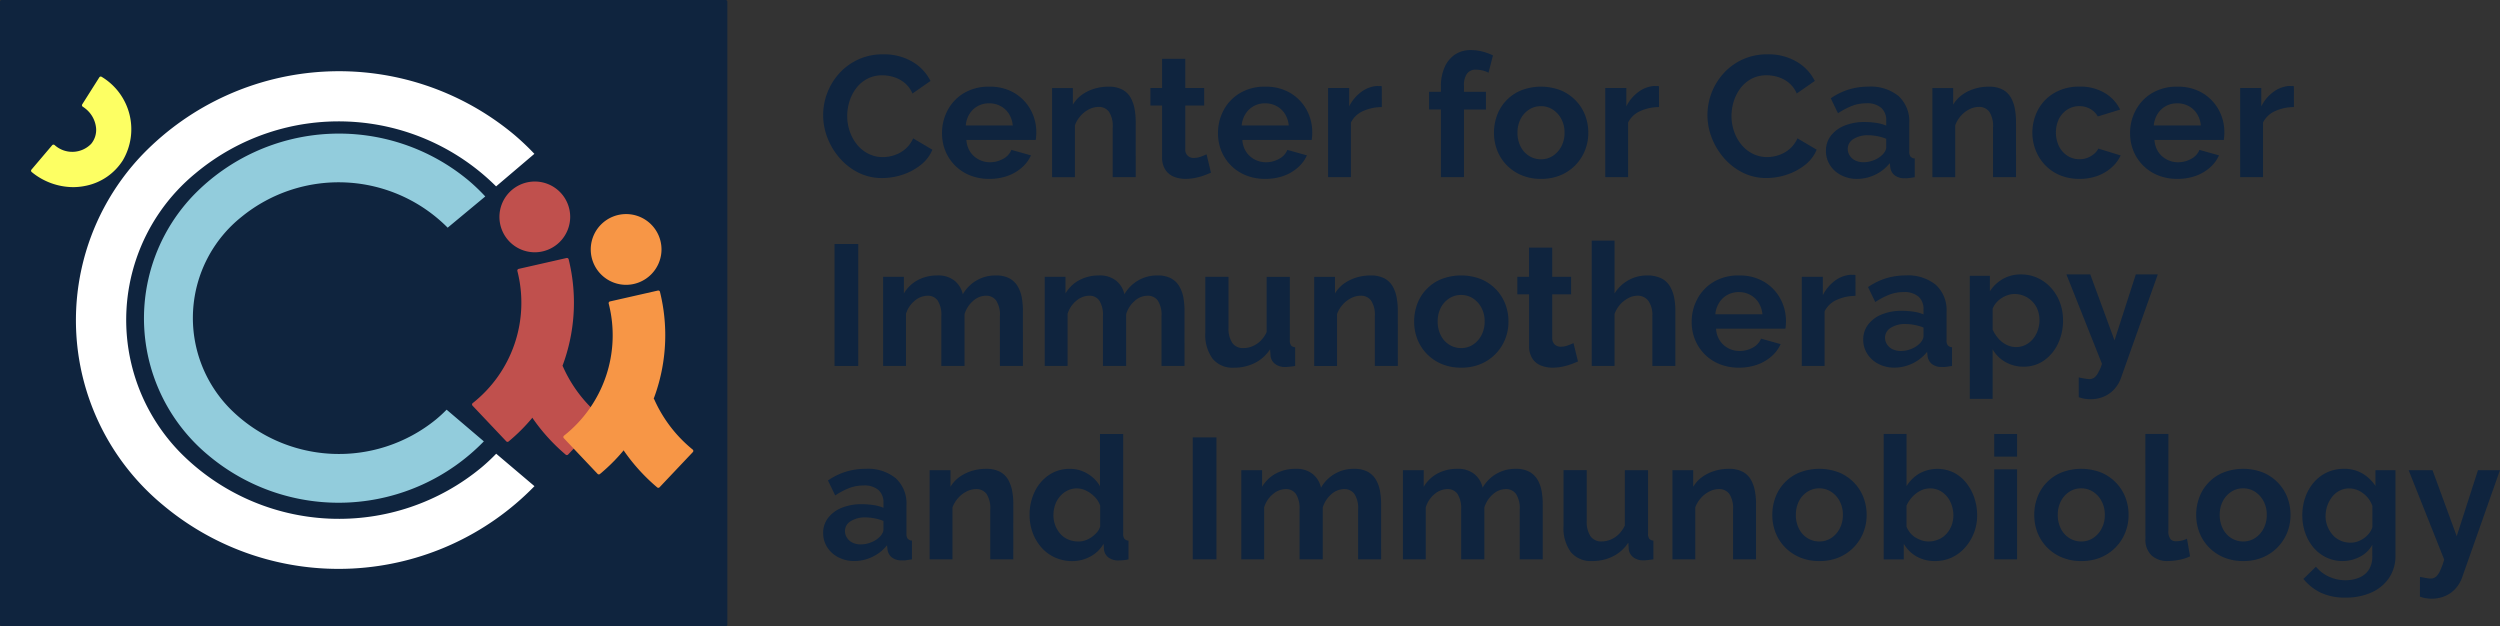 <svg xmlns="http://www.w3.org/2000/svg" width="237.028" height="59.384"><rect width="100%" height="100%" fill="#333333" stroke="none"/><g data-name="Center for Cancer" style="isolation:isolate"><g fill="#0f243e" data-name="グループ 2891" style="isolation:isolate"><path d="M78.045 10.918a5.9 5.9 0 0 1 .383-2.092 5.842 5.842 0 0 1 1.124-1.849 5.471 5.471 0 0 1 4.193-1.824 5.259 5.259 0 0 1 2.759.7 4.358 4.358 0 0 1 1.717 1.824l-1.709 1.189a2.687 2.687 0 0 0-.766-1.026 3.013 3.013 0 0 0-1.017-.537 3.678 3.678 0 0 0-1.05-.163 3.031 3.031 0 0 0-1.474.342 3.206 3.206 0 0 0-1.042.9 4.053 4.053 0 0 0-.627 1.237 4.667 4.667 0 0 0-.211 1.384 4.441 4.441 0 0 0 .244 1.458 4.014 4.014 0 0 0 .692 1.253 3.318 3.318 0 0 0 1.075.864 3.011 3.011 0 0 0 1.375.317 3.471 3.471 0 0 0 1.075-.179 3.1 3.1 0 0 0 1.027-.57 2.879 2.879 0 0 0 .765-1.026l1.823 1.075a3.569 3.569 0 0 1-1.131 1.465 5.576 5.576 0 0 1-1.726.912 6.091 6.091 0 0 1-1.9.309 4.95 4.95 0 0 1-2.256-.512A5.811 5.811 0 0 1 79.621 15a6.432 6.432 0 0 1-1.164-1.921 5.9 5.9 0 0 1-.412-2.161Z" data-name="パス 5363"/><path d="M93.791 16.959a4.781 4.781 0 0 1-1.856-.346 4.18 4.18 0 0 1-2.312-2.327 4.427 4.427 0 0 1-.308-1.659 4.535 4.535 0 0 1 .545-2.2 4.167 4.167 0 0 1 1.547-1.61 4.557 4.557 0 0 1 2.4-.6 4.484 4.484 0 0 1 2.377.605 4.188 4.188 0 0 1 1.531 1.588 4.392 4.392 0 0 1 .538 2.145c0 .14-.006.272-.017.395s-.022.23-.033.315h-6.577a2.28 2.28 0 0 0 .366 1.138 2.153 2.153 0 0 0 .814.724 2.26 2.26 0 0 0 1.05.256 2.548 2.548 0 0 0 1.246-.319 1.664 1.664 0 0 0 .789-.854l1.856.521a3.383 3.383 0 0 1-.863 1.156 4.151 4.151 0 0 1-1.351.789 5.063 5.063 0 0 1-1.742.283Zm-2.231-5.064h4.461a2.467 2.467 0 0 0-.366-1.105 2.111 2.111 0 0 0-.79-.733 2.26 2.26 0 0 0-1.091-.262 2.184 2.184 0 0 0-1.066.262 2.123 2.123 0 0 0-.782.733 2.48 2.48 0 0 0-.361 1.105Z" data-name="パス 5364"/><path d="M107.68 16.796h-2.182v-4.718a2.477 2.477 0 0 0-.35-1.476 1.18 1.18 0 0 0-1-.465 1.991 1.991 0 0 0-.887.222 2.653 2.653 0 0 0-.8.613 2.85 2.85 0 0 0-.546.9v4.927h-2.166V8.348h1.971v1.577a3.074 3.074 0 0 1 .829-.919 4.013 4.013 0 0 1 1.156-.579 4.543 4.543 0 0 1 1.4-.21 2.72 2.72 0 0 1 1.311.282 1.941 1.941 0 0 1 .782.765 3.448 3.448 0 0 1 .374 1.071 6.613 6.613 0 0 1 .105 1.182Z" data-name="パス 5365"/><path d="M114.812 16.372q-.293.129-.675.269a5.821 5.821 0 0 1-.83.227 4.56 4.56 0 0 1-.9.09 2.9 2.9 0 0 1-1.124-.21 1.741 1.741 0 0 1-.805-.67 2.154 2.154 0 0 1-.3-1.2v-4.871h-1.107V8.346h1.107V5.578h2.2v2.768h1.791v1.661h-1.791v4.131a.767.767 0 0 0 .83.835 1.843 1.843 0 0 0 .651-.122q.326-.122.538-.22Z" data-name="パス 5366"/><path d="M119.957 16.959a4.776 4.776 0 0 1-1.855-.346 4.222 4.222 0 0 1-1.418-.95 4.174 4.174 0 0 1-.895-1.376 4.41 4.41 0 0 1-.31-1.659 4.536 4.536 0 0 1 .546-2.2 4.174 4.174 0 0 1 1.547-1.61 4.558 4.558 0 0 1 2.4-.6 4.481 4.481 0 0 1 2.376.605 4.19 4.19 0 0 1 1.532 1.588 4.4 4.4 0 0 1 .536 2.145c0 .14 0 .272-.015.395s-.023.23-.033.315h-6.579a2.3 2.3 0 0 0 .367 1.138 2.152 2.152 0 0 0 .814.724 2.263 2.263 0 0 0 1.051.256 2.547 2.547 0 0 0 1.245-.319 1.67 1.67 0 0 0 .79-.854l1.855.521a3.393 3.393 0 0 1-.862 1.156 4.17 4.17 0 0 1-1.351.789 5.068 5.068 0 0 1-1.741.282Zm-2.231-5.064h4.461a2.468 2.468 0 0 0-.367-1.105 2.1 2.1 0 0 0-.789-.733 2.261 2.261 0 0 0-1.09-.262 2.182 2.182 0 0 0-1.067.262 2.123 2.123 0 0 0-.782.733 2.48 2.48 0 0 0-.366 1.105Z" data-name="パス 5367"/><path d="M131.013 10.153a4.343 4.343 0 0 0-1.791.383 2.331 2.331 0 0 0-1.139 1.082v5.178h-2.166V8.345h2v1.742a3.816 3.816 0 0 1 1.163-1.384 2.851 2.851 0 0 1 1.49-.554 1.5 1.5 0 0 0 .261.008.391.391 0 0 1 .178.025Z" data-name="パス 5368"/><path d="M136.615 16.796v-6.415h-1.124V8.704h1.124v-.5a4.411 4.411 0 0 1 .35-1.832 2.771 2.771 0 0 1 .985-1.2 2.637 2.637 0 0 1 1.5-.423 4.472 4.472 0 0 1 1.066.13 5.264 5.264 0 0 1 1.033.374l-.422 1.645a1.894 1.894 0 0 0-.578-.219 2.867 2.867 0 0 0-.61-.074 1 1 0 0 0-.855.383 1.879 1.879 0 0 0-.285 1.131v.586h2.085v1.677h-2.085v6.415Z" data-name="パス 5369"/><path d="M146.107 16.959a4.661 4.661 0 0 1-1.864-.354 4.231 4.231 0 0 1-1.409-.966 4.159 4.159 0 0 1-.887-1.393 4.537 4.537 0 0 1-.3-1.65 4.689 4.689 0 0 1 .3-1.69 4.075 4.075 0 0 1 2.287-2.344 5.222 5.222 0 0 1 3.737 0 4.24 4.24 0 0 1 1.408.951 4.143 4.143 0 0 1 .9 1.393 4.594 4.594 0 0 1 .31 1.69 4.446 4.446 0 0 1-.31 1.65 4.256 4.256 0 0 1-2.3 2.359 4.665 4.665 0 0 1-1.872.354Zm-2.231-4.365a2.813 2.813 0 0 0 .293 1.295 2.207 2.207 0 0 0 .806.894 2.091 2.091 0 0 0 1.131.32 2.031 2.031 0 0 0 1.124-.327 2.378 2.378 0 0 0 .806-.9 2.726 2.726 0 0 0 .3-1.3 2.693 2.693 0 0 0-.3-1.286 2.375 2.375 0 0 0-.806-.895 2.05 2.05 0 0 0-1.141-.328 2.021 2.021 0 0 0-1.124.328 2.311 2.311 0 0 0-.8.895 2.792 2.792 0 0 0-.289 1.304Z" data-name="パス 5370"/><path d="M157.294 10.153a4.337 4.337 0 0 0-1.792.383 2.342 2.342 0 0 0-1.14 1.082v5.178h-2.168V8.345h2v1.742a3.821 3.821 0 0 1 1.165-1.384 2.847 2.847 0 0 1 1.49-.554 1.481 1.481 0 0 0 .26.008.4.4 0 0 1 .18.025Z" data-name="パス 5371"/><path d="M161.886 10.918a5.9 5.9 0 0 1 1.506-3.94 5.511 5.511 0 0 1 1.8-1.328 5.574 5.574 0 0 1 2.394-.5 5.259 5.259 0 0 1 2.759.7 4.367 4.367 0 0 1 1.718 1.824l-1.711 1.189a2.693 2.693 0 0 0-.764-1.026 3.035 3.035 0 0 0-1.018-.537 3.679 3.679 0 0 0-1.051-.163 3.03 3.03 0 0 0-1.473.342 3.206 3.206 0 0 0-1.042.9 4.053 4.053 0 0 0-.627 1.237 4.667 4.667 0 0 0-.212 1.384 4.439 4.439 0 0 0 .244 1.458 4.016 4.016 0 0 0 .693 1.253 3.318 3.318 0 0 0 1.075.864 3.015 3.015 0 0 0 1.376.317 3.48 3.48 0 0 0 1.075-.179 3.115 3.115 0 0 0 1.026-.57 2.869 2.869 0 0 0 .765-1.026l1.823 1.075a3.561 3.561 0 0 1-1.131 1.465 5.586 5.586 0 0 1-1.726.912 6.1 6.1 0 0 1-1.9.309 4.949 4.949 0 0 1-2.255-.512 5.8 5.8 0 0 1-1.767-1.369 6.432 6.432 0 0 1-1.164-1.921 5.9 5.9 0 0 1-.413-2.158Z" data-name="パス 5372"/><path d="M173.12 14.304a2.3 2.3 0 0 1 .464-1.432 3.074 3.074 0 0 1 1.286-.957 4.917 4.917 0 0 1 1.914-.346 7.453 7.453 0 0 1 1.091.081 3.738 3.738 0 0 1 .961.26v-.47a1.561 1.561 0 0 0-.472-1.215 2.04 2.04 0 0 0-1.417-.432 3.731 3.731 0 0 0-1.351.244 7.182 7.182 0 0 0-1.335.7l-.684-1.417a6.244 6.244 0 0 1 1.718-.839 6.424 6.424 0 0 1 1.864-.268 4.176 4.176 0 0 1 2.842.892 3.238 3.238 0 0 1 1.017 2.576v2.686a.751.751 0 0 0 .122.482.591.591 0 0 0 .4.176V16.8c-.2.033-.373.06-.53.081a1.779 1.779 0 0 1-.4.016 1.483 1.483 0 0 1-.986-.284 1.136 1.136 0 0 1-.4-.709l-.049-.44a3.873 3.873 0 0 1-1.4 1.107 3.941 3.941 0 0 1-1.693.391 3.233 3.233 0 0 1-1.522-.353 2.717 2.717 0 0 1-1.059-.958 2.458 2.458 0 0 1-.381-1.347Zm5.308.409a1.363 1.363 0 0 0 .293-.366.757.757 0 0 0 .114-.349v-.842a4.549 4.549 0 0 0-.847-.246 4.657 4.657 0 0 0-.863-.087 2.5 2.5 0 0 0-1.392.357 1.086 1.086 0 0 0-.546.945 1.153 1.153 0 0 0 .179.611 1.276 1.276 0 0 0 .513.468 1.758 1.758 0 0 0 .822.175 2.542 2.542 0 0 0 .961-.192 2.357 2.357 0 0 0 .766-.474Z" data-name="パス 5373"/><path d="M191.144 16.796h-2.181v-4.718a2.47 2.47 0 0 0-.351-1.476 1.177 1.177 0 0 0-1-.465 1.992 1.992 0 0 0-.888.222 2.665 2.665 0 0 0-.8.613 2.847 2.847 0 0 0-.545.9v4.927h-2.166V8.348h1.97v1.577a3.065 3.065 0 0 1 .83-.919 4 4 0 0 1 1.156-.579 4.538 4.538 0 0 1 1.4-.21 2.713 2.713 0 0 1 1.31.282 1.94 1.94 0 0 1 .782.765 3.423 3.423 0 0 1 .374 1.071 6.613 6.613 0 0 1 .105 1.182Z" data-name="パス 5374"/><path d="M197.186 16.959a4.81 4.81 0 0 1-1.881-.346 4.14 4.14 0 0 1-1.409-.966 4.337 4.337 0 0 1-.895-1.409 4.64 4.64 0 0 1 .228-3.833 4.07 4.07 0 0 1 1.546-1.594 4.628 4.628 0 0 1 2.394-.6 4.5 4.5 0 0 1 2.378.6 3.732 3.732 0 0 1 1.465 1.579l-2.117.651a1.929 1.929 0 0 0-.733-.725 2.09 2.09 0 0 0-1.027-.252 2.063 2.063 0 0 0-1.106.311 2.256 2.256 0 0 0-.806.871 3.038 3.038 0 0 0 0 2.636 2.277 2.277 0 0 0 .806.894 2.051 2.051 0 0 0 1.124.32 2.082 2.082 0 0 0 .749-.13 2.206 2.206 0 0 0 .626-.366 1.5 1.5 0 0 0 .416-.513l2.117.651a3.5 3.5 0 0 1-.855 1.14 4.105 4.105 0 0 1-1.319.789 4.807 4.807 0 0 1-1.701.292Z" data-name="パス 5375"/><path d="M206.434 16.959a4.776 4.776 0 0 1-1.855-.346 4.232 4.232 0 0 1-1.418-.95 4.188 4.188 0 0 1-.895-1.376 4.409 4.409 0 0 1-.31-1.659 4.536 4.536 0 0 1 .546-2.2 4.174 4.174 0 0 1 1.547-1.61 4.558 4.558 0 0 1 2.4-.6 4.481 4.481 0 0 1 2.376.605 4.191 4.191 0 0 1 1.532 1.588 4.4 4.4 0 0 1 .537 2.145c0 .14-.006.272-.016.395s-.023.23-.033.315h-6.578a2.289 2.289 0 0 0 .366 1.138 2.153 2.153 0 0 0 .814.724 2.264 2.264 0 0 0 1.051.256 2.544 2.544 0 0 0 1.245-.319 1.669 1.669 0 0 0 .79-.854l1.855.521a3.393 3.393 0 0 1-.862 1.156 4.161 4.161 0 0 1-1.351.789 5.068 5.068 0 0 1-1.741.282Zm-2.231-5.064h4.461a2.466 2.466 0 0 0-.366-1.105 2.1 2.1 0 0 0-.79-.733 2.259 2.259 0 0 0-1.09-.262 2.182 2.182 0 0 0-1.067.262 2.122 2.122 0 0 0-.782.733 2.479 2.479 0 0 0-.366 1.105Z" data-name="パス 5376"/><path d="M217.49 10.153a4.343 4.343 0 0 0-1.791.383 2.331 2.331 0 0 0-1.139 1.082v5.178h-2.166V8.345h2v1.742a3.809 3.809 0 0 1 1.164-1.384 2.844 2.844 0 0 1 1.489-.554 1.5 1.5 0 0 0 .261.008.39.39 0 0 1 .178.025Z" data-name="パス 5377"/></g></g><g fill="#0f243e" data-name="グループ 2892" style="isolation:isolate"><path d="M79.123 34.696V23.135h2.247v11.561Z" data-name="パス 5378"/><path d="M96.985 34.695h-2.182v-4.717a2.47 2.47 0 0 0-.351-1.476 1.144 1.144 0 0 0-.968-.465 1.848 1.848 0 0 0-1.221.489 2.688 2.688 0 0 0-.814 1.259v4.911h-2.2v-4.718a2.518 2.518 0 0 0-.342-1.476 1.122 1.122 0 0 0-.961-.465 1.914 1.914 0 0 0-1.221.477 2.564 2.564 0 0 0-.83 1.256v4.927h-2.166v-8.451h1.97v1.577a3.34 3.34 0 0 1 1.31-1.263 3.866 3.866 0 0 1 1.865-.443 2.442 2.442 0 0 1 1.652.515 2.272 2.272 0 0 1 .758 1.272 3.528 3.528 0 0 1 3.159-1.787 2.587 2.587 0 0 1 1.279.282 2.051 2.051 0 0 1 .773.757 3.253 3.253 0 0 1 .383 1.071 6.85 6.85 0 0 1 .105 1.191Z" data-name="パス 5379"/><path d="M112.307 34.695h-2.182v-4.717a2.477 2.477 0 0 0-.35-1.476 1.147 1.147 0 0 0-.969-.465 1.848 1.848 0 0 0-1.221.489 2.687 2.687 0 0 0-.814 1.259v4.911h-2.2v-4.718a2.518 2.518 0 0 0-.342-1.476 1.123 1.123 0 0 0-.961-.465 1.914 1.914 0 0 0-1.221.477 2.564 2.564 0 0 0-.83 1.256v4.927h-2.166v-8.451h1.97v1.577a3.34 3.34 0 0 1 1.31-1.263 3.865 3.865 0 0 1 1.865-.443 2.442 2.442 0 0 1 1.652.515 2.273 2.273 0 0 1 .758 1.272 3.528 3.528 0 0 1 3.159-1.787 2.587 2.587 0 0 1 1.279.282 2.051 2.051 0 0 1 .773.757 3.253 3.253 0 0 1 .383 1.071 6.85 6.85 0 0 1 .105 1.191Z" data-name="パス 5380"/><path d="M114.277 31.535v-5.29h2.2v4.81a2.457 2.457 0 0 0 .358 1.457 1.226 1.226 0 0 0 1.057.49 2.236 2.236 0 0 0 .839-.167 2.436 2.436 0 0 0 .765-.5 2.868 2.868 0 0 0 .594-.846v-5.242h2.2v6.017a.793.793 0 0 0 .114.482.555.555 0 0 0 .391.177v1.775q-.325.049-.545.073a3.414 3.414 0 0 1-.4.024 1.516 1.516 0 0 1-.937-.274 1.122 1.122 0 0 1-.446-.725l-.049-.677a3.747 3.747 0 0 1-1.459 1.3 4.354 4.354 0 0 1-1.978.443 2.447 2.447 0 0 1-2.01-.847 3.834 3.834 0 0 1-.694-2.48Z" data-name="パス 5381"/><path d="M132.531 34.695h-2.182v-4.717a2.477 2.477 0 0 0-.35-1.476 1.18 1.18 0 0 0-1-.465 1.991 1.991 0 0 0-.887.222 2.636 2.636 0 0 0-.8.613 2.849 2.849 0 0 0-.546.9v4.927H124.6v-8.451h1.971v1.577a3.061 3.061 0 0 1 .829-.919 4.013 4.013 0 0 1 1.156-.579 4.539 4.539 0 0 1 1.4-.21 2.719 2.719 0 0 1 1.311.282 1.938 1.938 0 0 1 .781.765 3.424 3.424 0 0 1 .375 1.071 6.7 6.7 0 0 1 .105 1.182Z" data-name="パス 5382"/><path d="M138.538 34.858a4.668 4.668 0 0 1-1.865-.354 4.236 4.236 0 0 1-1.408-.966 4.159 4.159 0 0 1-.887-1.393 4.537 4.537 0 0 1-.3-1.65 4.69 4.69 0 0 1 .3-1.691 4.068 4.068 0 0 1 2.287-2.344 5.222 5.222 0 0 1 3.737 0 4.239 4.239 0 0 1 1.408.95 4.157 4.157 0 0 1 .9 1.394 4.594 4.594 0 0 1 .31 1.691 4.446 4.446 0 0 1-.31 1.65 4.256 4.256 0 0 1-2.3 2.359 4.669 4.669 0 0 1-1.872.354Zm-2.231-4.365a2.813 2.813 0 0 0 .293 1.295 2.2 2.2 0 0 0 .807.894 2.091 2.091 0 0 0 1.131.32 2.033 2.033 0 0 0 1.124-.327 2.383 2.383 0 0 0 .8-.9 2.729 2.729 0 0 0 .3-1.3 2.693 2.693 0 0 0-.3-1.286 2.373 2.373 0 0 0-.8-.895 2.051 2.051 0 0 0-1.141-.328 2.022 2.022 0 0 0-1.124.328 2.3 2.3 0 0 0-.8.895 2.79 2.79 0 0 0-.289 1.304Z" data-name="パス 5383"/><path d="M149.611 34.272q-.293.129-.676.269a5.822 5.822 0 0 1-.829.227 4.555 4.555 0 0 1-.9.09 2.9 2.9 0 0 1-1.124-.21 1.736 1.736 0 0 1-.806-.669 2.154 2.154 0 0 1-.3-1.2v-4.871h-1.115v-1.663h1.107v-2.768h2.2v2.768h1.79v1.661h-1.79v4.131a.846.846 0 0 0 .243.635.858.858 0 0 0 .586.2 1.848 1.848 0 0 0 .651-.122c.217-.081.4-.155.537-.22Z" data-name="パス 5384"/><path d="M158.843 34.695h-2.182v-4.718a2.316 2.316 0 0 0-.383-1.46 1.268 1.268 0 0 0-1.05-.482 1.862 1.862 0 0 0-.831.222 2.7 2.7 0 0 0-.789.613 2.629 2.629 0 0 0-.53.9v4.927h-2.165V22.809h2.165v5.015a3.605 3.605 0 0 1 1.312-1.256 3.551 3.551 0 0 1 1.766-.451 2.959 2.959 0 0 1 1.359.274 1.97 1.97 0 0 1 .814.757 3.335 3.335 0 0 1 .4 1.07 6.31 6.31 0 0 1 .114 1.2Z" data-name="パス 5385"/><path d="M164.868 34.858a4.78 4.78 0 0 1-1.856-.346 4.18 4.18 0 0 1-2.312-2.327 4.428 4.428 0 0 1-.309-1.659 4.542 4.542 0 0 1 .546-2.2 4.165 4.165 0 0 1 1.547-1.609 4.555 4.555 0 0 1 2.4-.6 4.484 4.484 0 0 1 2.377.605 4.188 4.188 0 0 1 1.531 1.588 4.4 4.4 0 0 1 .537 2.145 4.894 4.894 0 0 1-.05.709h-6.577a2.29 2.29 0 0 0 .366 1.139 2.155 2.155 0 0 0 .815.724 2.255 2.255 0 0 0 1.05.251 2.547 2.547 0 0 0 1.246-.318 1.66 1.66 0 0 0 .789-.854l1.857.521a3.409 3.409 0 0 1-.863 1.156 4.156 4.156 0 0 1-1.352.789 5.061 5.061 0 0 1-1.742.286Zm-2.231-5.064h4.461a2.488 2.488 0 0 0-.367-1.106 2.105 2.105 0 0 0-.789-.732 2.266 2.266 0 0 0-1.092-.262 2.184 2.184 0 0 0-1.066.262 2.117 2.117 0 0 0-.781.732 2.476 2.476 0 0 0-.37 1.106Z" data-name="パス 5386"/><path d="M175.923 28.052a4.343 4.343 0 0 0-1.791.383 2.334 2.334 0 0 0-1.14 1.082v5.178h-2.165v-8.451h2v1.742a3.816 3.816 0 0 1 1.163-1.384 2.851 2.851 0 0 1 1.49-.554 1.492 1.492 0 0 0 .261.008.393.393 0 0 1 .178.025Z" data-name="パス 5387"/><path d="M176.656 32.203a2.3 2.3 0 0 1 .464-1.432 3.052 3.052 0 0 1 1.286-.957 4.917 4.917 0 0 1 1.914-.346 7.449 7.449 0 0 1 1.091.081 3.7 3.7 0 0 1 .96.26v-.47a1.56 1.56 0 0 0-.472-1.214 2.037 2.037 0 0 0-1.416-.432 3.731 3.731 0 0 0-1.351.244 7.12 7.12 0 0 0-1.335.7l-.685-1.417a6.258 6.258 0 0 1 1.718-.839 6.43 6.43 0 0 1 1.864-.268 4.17 4.17 0 0 1 2.842.892 3.239 3.239 0 0 1 1.018 2.576v2.681a.751.751 0 0 0 .122.482.589.589 0 0 0 .4.176v1.775c-.2.033-.373.059-.53.081a1.719 1.719 0 0 1-.4.015 1.483 1.483 0 0 1-.986-.284 1.131 1.131 0 0 1-.4-.709l-.049-.44a3.891 3.891 0 0 1-1.4 1.107 3.942 3.942 0 0 1-1.694.391 3.229 3.229 0 0 1-1.521-.353 2.717 2.717 0 0 1-1.059-.958 2.45 2.45 0 0 1-.381-1.342Zm5.308.409a1.359 1.359 0 0 0 .292-.366.758.758 0 0 0 .114-.349v-.842a4.515 4.515 0 0 0-.846-.246 4.672 4.672 0 0 0-.864-.088 2.492 2.492 0 0 0-1.392.358 1.085 1.085 0 0 0-.545.945 1.155 1.155 0 0 0 .178.611 1.283 1.283 0 0 0 .513.468 1.766 1.766 0 0 0 .823.174 2.542 2.542 0 0 0 .961-.191 2.357 2.357 0 0 0 .766-.474Z" data-name="パス 5388"/><path d="M191.872 34.763a3.408 3.408 0 0 1-1.759-.451 3.231 3.231 0 0 1-1.189-1.191v4.694h-2.166V26.148h1.905v1.465a3.6 3.6 0 0 1 1.237-1.168 3.39 3.39 0 0 1 1.71-.426 3.718 3.718 0 0 1 1.588.337 3.952 3.952 0 0 1 1.269.943 4.263 4.263 0 0 1 .839 1.393 4.769 4.769 0 0 1 .293 1.674 5.063 5.063 0 0 1-.48 2.222 4.03 4.03 0 0 1-1.319 1.586 3.275 3.275 0 0 1-1.928.589Zm-.733-1.856a1.988 1.988 0 0 0 .9-.208 2.182 2.182 0 0 0 .708-.559 2.581 2.581 0 0 0 .456-.823 2.942 2.942 0 0 0 .163-.966 2.754 2.754 0 0 0-.17-.966 2.27 2.27 0 0 0-.5-.79 2.417 2.417 0 0 0-.758-.527 2.323 2.323 0 0 0-.952-.193 1.935 1.935 0 0 0-.61.1 2.538 2.538 0 0 0-.611.293 2.356 2.356 0 0 0-.5.436 2.065 2.065 0 0 0-.342.564v1.981a3.484 3.484 0 0 0 .545.842 2.463 2.463 0 0 0 .774.6 2.024 2.024 0 0 0 .895.216Z" data-name="パス 5389"/><path d="M197.086 35.783c.2.042.377.079.546.105s.311.046.431.056a.819.819 0 0 0 .512-.154 1.528 1.528 0 0 0 .4-.546 3.116 3.116 0 0 0 .314-.754l-3.371-8.476h2.262l2.3 6.259 2.019-6.259h2.084l-3.489 9.812a3.128 3.128 0 0 1-.594 1.028 2.856 2.856 0 0 1-.986.728 3.183 3.183 0 0 1-1.335.267 3.4 3.4 0 0 1-.521-.04 3.078 3.078 0 0 1-.57-.154Z" data-name="パス 5390"/></g><g data-name="and Immunobiology" style="isolation:isolate"><g fill="#0f243e" data-name="グループ 2893" style="isolation:isolate"><path d="M78.045 50.539a2.3 2.3 0 0 1 .465-1.433 3.068 3.068 0 0 1 1.286-.957 4.917 4.917 0 0 1 1.914-.346 7.458 7.458 0 0 1 1.091.081 3.76 3.76 0 0 1 .961.261v-.47a1.563 1.563 0 0 0-.473-1.215 2.038 2.038 0 0 0-1.417-.431 3.738 3.738 0 0 0-1.352.243 7.175 7.175 0 0 0-1.334.7l-.685-1.417a6.271 6.271 0 0 1 1.718-.839 6.432 6.432 0 0 1 1.865-.268 4.173 4.173 0 0 1 2.841.892 3.238 3.238 0 0 1 1.017 2.576v2.681a.75.75 0 0 0 .123.482.591.591 0 0 0 .4.177v1.774c-.2.033-.372.06-.529.081a1.726 1.726 0 0 1-.4.016 1.483 1.483 0 0 1-.986-.284 1.134 1.134 0 0 1-.4-.708l-.048-.44a3.88 3.88 0 0 1-1.4 1.106 3.94 3.94 0 0 1-1.693.391 3.234 3.234 0 0 1-1.523-.353 2.713 2.713 0 0 1-1.058-.958 2.458 2.458 0 0 1-.383-1.342Zm5.308.408a1.385 1.385 0 0 0 .294-.366.758.758 0 0 0 .114-.349v-.842a4.535 4.535 0 0 0-.848-.246 4.652 4.652 0 0 0-.863-.087 2.5 2.5 0 0 0-1.392.357 1.085 1.085 0 0 0-.545.945 1.153 1.153 0 0 0 .179.611 1.274 1.274 0 0 0 .512.468 1.766 1.766 0 0 0 .823.175 2.545 2.545 0 0 0 .961-.192 2.31 2.31 0 0 0 .765-.474Z" data-name="パス 5391"/><path d="M96.07 53.03h-2.182v-4.718a2.479 2.479 0 0 0-.35-1.476 1.18 1.18 0 0 0-1-.465 1.989 1.989 0 0 0-.887.222 2.669 2.669 0 0 0-.8.613 2.853 2.853 0 0 0-.546.9v4.926h-2.166v-8.451h1.977v1.577a3.074 3.074 0 0 1 .829-.919 4.036 4.036 0 0 1 1.156-.579 4.543 4.543 0 0 1 1.4-.21 2.72 2.72 0 0 1 1.311.282 1.941 1.941 0 0 1 .782.765 3.447 3.447 0 0 1 .375 1.071 6.612 6.612 0 0 1 .105 1.182Z" data-name="パス 5392"/><path d="M97.617 48.817a4.95 4.95 0 0 1 .488-2.206 3.937 3.937 0 0 1 1.351-1.578 3.448 3.448 0 0 1 1.97-.58 3.2 3.2 0 0 1 1.693.464 3.265 3.265 0 0 1 1.172 1.181v-4.95h2.2v9.444a.808.808 0 0 0 .114.488.56.56 0 0 0 .391.18v1.774a4.159 4.159 0 0 1-.928.1 1.481 1.481 0 0 1-.968-.276 1.068 1.068 0 0 1-.432-.766l-.033-.537a3.172 3.172 0 0 1-1.278 1.221 3.575 3.575 0 0 1-1.686.423 3.931 3.931 0 0 1-1.62-.33 3.79 3.79 0 0 1-1.286-.933 4.375 4.375 0 0 1-.847-1.4 4.808 4.808 0 0 1-.301-1.719Zm6.692 1.1v-1.981a2.245 2.245 0 0 0-.521-.83 2.912 2.912 0 0 0-.8-.583 2 2 0 0 0-1.791-.009 2.314 2.314 0 0 0-.708.559 2.424 2.424 0 0 0-.456.807 2.975 2.975 0 0 0-.155.966 2.645 2.645 0 0 0 .179.982 2.618 2.618 0 0 0 .488.8 2.064 2.064 0 0 0 .749.527 2.423 2.423 0 0 0 .944.185 1.988 1.988 0 0 0 .635-.1 2.515 2.515 0 0 0 .595-.295 2.786 2.786 0 0 0 .512-.447 1.528 1.528 0 0 0 .329-.581Z" data-name="パス 5393"/><path d="M113.085 53.031V41.47h2.248v11.561Z" data-name="パス 5394"/><path d="M130.947 53.03h-2.182v-4.718a2.479 2.479 0 0 0-.35-1.476 1.145 1.145 0 0 0-.969-.465 1.848 1.848 0 0 0-1.221.489 2.692 2.692 0 0 0-.814 1.259v4.911h-2.2v-4.718a2.52 2.52 0 0 0-.342-1.476 1.124 1.124 0 0 0-.961-.465 1.915 1.915 0 0 0-1.221.477 2.567 2.567 0 0 0-.83 1.257v4.926h-2.166V44.58h1.97v1.577a3.348 3.348 0 0 1 1.31-1.263 3.863 3.863 0 0 1 1.865-.443 2.442 2.442 0 0 1 1.652.515 2.276 2.276 0 0 1 .758 1.272 3.533 3.533 0 0 1 3.159-1.787 2.588 2.588 0 0 1 1.279.282 2.054 2.054 0 0 1 .774.757 3.252 3.252 0 0 1 .382 1.071 6.849 6.849 0 0 1 .105 1.191Z" data-name="パス 5395"/><path d="M146.269 53.03h-2.182v-4.718a2.479 2.479 0 0 0-.35-1.476 1.145 1.145 0 0 0-.969-.465 1.848 1.848 0 0 0-1.221.489 2.692 2.692 0 0 0-.814 1.259v4.911h-2.2v-4.718a2.521 2.521 0 0 0-.342-1.476 1.124 1.124 0 0 0-.961-.465 1.915 1.915 0 0 0-1.221.477 2.567 2.567 0 0 0-.83 1.257v4.926h-2.166V44.58h1.97v1.577a3.348 3.348 0 0 1 1.31-1.263 3.867 3.867 0 0 1 1.866-.443 2.441 2.441 0 0 1 1.651.515 2.276 2.276 0 0 1 .758 1.272 3.533 3.533 0 0 1 3.159-1.787 2.588 2.588 0 0 1 1.279.282 2.054 2.054 0 0 1 .774.757 3.251 3.251 0 0 1 .382 1.071 6.852 6.852 0 0 1 .105 1.191Z" data-name="パス 5396"/><path d="M148.24 49.866v-5.29h2.2v4.81a2.464 2.464 0 0 0 .358 1.457 1.226 1.226 0 0 0 1.058.491 2.236 2.236 0 0 0 .838-.168 2.409 2.409 0 0 0 .765-.5 2.853 2.853 0 0 0 .595-.846v-5.242h2.2v6.017a.786.786 0 0 0 .114.482.554.554 0 0 0 .392.178v1.774c-.218.033-.4.057-.547.073a3.414 3.414 0 0 1-.4.025 1.519 1.519 0 0 1-.936-.274 1.129 1.129 0 0 1-.448-.726l-.049-.676a3.739 3.739 0 0 1-1.457 1.3 4.364 4.364 0 0 1-1.979.443 2.446 2.446 0 0 1-2.01-.847 3.834 3.834 0 0 1-.694-2.481Z" data-name="パス 5397"/><path d="M166.493 53.03h-2.179v-4.718a2.471 2.471 0 0 0-.351-1.476 1.177 1.177 0 0 0-1-.465 2 2 0 0 0-.888.222 2.693 2.693 0 0 0-.8.613 2.853 2.853 0 0 0-.545.9v4.926h-2.166v-8.451h1.97v1.577a3.09 3.09 0 0 1 .83-.919 4.024 4.024 0 0 1 1.156-.579 4.543 4.543 0 0 1 1.4-.21 2.713 2.713 0 0 1 1.31.282 1.943 1.943 0 0 1 .783.765 3.446 3.446 0 0 1 .374 1.071 6.616 6.616 0 0 1 .106 1.182Z" data-name="パス 5398"/><path d="M172.497 53.193a4.656 4.656 0 0 1-1.864-.354 4.231 4.231 0 0 1-1.409-.966 4.162 4.162 0 0 1-.888-1.393 4.537 4.537 0 0 1-.3-1.65 4.694 4.694 0 0 1 .3-1.691 4.072 4.072 0 0 1 2.288-2.344 5.22 5.22 0 0 1 3.736 0 4.235 4.235 0 0 1 1.409.951 4.152 4.152 0 0 1 .9 1.393 4.6 4.6 0 0 1 .309 1.691 4.444 4.444 0 0 1-.309 1.65 4.253 4.253 0 0 1-2.3 2.359 4.659 4.659 0 0 1-1.872.354Zm-2.231-4.365a2.81 2.81 0 0 0 .293 1.295 2.207 2.207 0 0 0 .806.895 2.1 2.1 0 0 0 1.132.32 2.028 2.028 0 0 0 1.123-.328 2.372 2.372 0 0 0 .806-.9 2.737 2.737 0 0 0 .3-1.3 2.706 2.706 0 0 0-.3-1.286 2.369 2.369 0 0 0-.806-.895 2.05 2.05 0 0 0-1.141-.328 2.018 2.018 0 0 0-1.123.328 2.3 2.3 0 0 0-.8.895 2.8 2.8 0 0 0-.285 1.304Z" data-name="パス 5399"/><path d="M183.443 53.193a3.43 3.43 0 0 1-1.742-.44 3.192 3.192 0 0 1-1.2-1.2v1.482h-1.906V41.144h2.166v4.95a3.537 3.537 0 0 1 1.214-1.2 3.567 3.567 0 0 1 3.248-.094 3.624 3.624 0 0 1 1.181.959 4.594 4.594 0 0 1 .773 1.409 5.09 5.09 0 0 1 .278 1.683 4.539 4.539 0 0 1-1.165 3.084 3.863 3.863 0 0 1-1.262.933 3.725 3.725 0 0 1-1.585.325Zm-.62-1.855a2.442 2.442 0 0 0 .969-.193 2.121 2.121 0 0 0 .757-.534 2.513 2.513 0 0 0 .481-.791 2.7 2.7 0 0 0 .171-.974 2.911 2.911 0 0 0-.277-1.246 2.335 2.335 0 0 0-.783-.942 2 2 0 0 0-1.171-.352 1.935 1.935 0 0 0-.9.224 2.758 2.758 0 0 0-.764.582 3.089 3.089 0 0 0-.547.823v2a2.3 2.3 0 0 0 .343.582 1.868 1.868 0 0 0 .5.44 2.994 2.994 0 0 0 .61.28 1.969 1.969 0 0 0 .611.101Z" data-name="パス 5400"/><path d="M189.077 43.293v-2.149h2.165v2.149Zm0 9.737v-8.532h2.165v8.532Z" data-name="パス 5401"/><path d="M197.331 53.193a4.659 4.659 0 0 1-1.864-.354 4.23 4.23 0 0 1-1.409-.966 4.159 4.159 0 0 1-.887-1.393 4.536 4.536 0 0 1-.3-1.65 4.693 4.693 0 0 1 .3-1.691 4.075 4.075 0 0 1 2.287-2.344 5.222 5.222 0 0 1 3.737 0 4.24 4.24 0 0 1 1.408.951 4.152 4.152 0 0 1 .9 1.393 4.6 4.6 0 0 1 .31 1.691 4.445 4.445 0 0 1-.31 1.65 4.256 4.256 0 0 1-2.3 2.359 4.667 4.667 0 0 1-1.872.354Zm-2.231-4.365a2.809 2.809 0 0 0 .293 1.295 2.216 2.216 0 0 0 .806.895 2.1 2.1 0 0 0 1.131.32 2.032 2.032 0 0 0 1.125-.328 2.378 2.378 0 0 0 .805-.9 2.738 2.738 0 0 0 .3-1.3 2.707 2.707 0 0 0-.3-1.286 2.375 2.375 0 0 0-.805-.895 2.05 2.05 0 0 0-1.141-.328 2.021 2.021 0 0 0-1.123.328 2.31 2.31 0 0 0-.8.895 2.8 2.8 0 0 0-.288 1.304Z" data-name="パス 5402"/><path d="M203.405 41.144h2.182v9.163a1.209 1.209 0 0 0 .2.809.686.686 0 0 0 .521.2 2.443 2.443 0 0 0 .561-.064 2.031 2.031 0 0 0 .481-.18l.293 1.677a4.237 4.237 0 0 1-1.018.326 5.558 5.558 0 0 1-1.066.114 2.177 2.177 0 0 1-1.587-.547 2.049 2.049 0 0 1-.562-1.543Z" data-name="パス 5403"/><path d="M212.685 53.193a4.663 4.663 0 0 1-1.864-.354 4.24 4.24 0 0 1-1.409-.966 4.16 4.16 0 0 1-.887-1.393 4.537 4.537 0 0 1-.3-1.65 4.694 4.694 0 0 1 .3-1.691 4.075 4.075 0 0 1 2.287-2.344 5.222 5.222 0 0 1 3.737 0 4.23 4.23 0 0 1 1.408.951 4.169 4.169 0 0 1 .9 1.393 4.6 4.6 0 0 1 .309 1.691 4.444 4.444 0 0 1-.309 1.65 4.278 4.278 0 0 1-.9 1.393 4.226 4.226 0 0 1-1.408.966 4.664 4.664 0 0 1-1.864.354Zm-2.231-4.365a2.811 2.811 0 0 0 .294 1.295 2.208 2.208 0 0 0 .806.895 2.1 2.1 0 0 0 1.131.32 2.032 2.032 0 0 0 1.124-.328 2.371 2.371 0 0 0 .806-.9 2.727 2.727 0 0 0 .3-1.3 2.7 2.7 0 0 0-.3-1.286 2.367 2.367 0 0 0-.806-.895 2.049 2.049 0 0 0-1.14-.328 2.016 2.016 0 0 0-1.124.328 2.3 2.3 0 0 0-.8.895 2.8 2.8 0 0 0-.291 1.304Z" data-name="パス 5404"/><path d="M222.113 53.193a3.529 3.529 0 0 1-1.555-.342 3.686 3.686 0 0 1-1.214-.939 4.347 4.347 0 0 1-.781-1.378 4.925 4.925 0 0 1-.277-1.665 5.07 5.07 0 0 1 .285-1.728 4.363 4.363 0 0 1 .813-1.412 3.666 3.666 0 0 1 1.254-.945 3.765 3.765 0 0 1 1.6-.335 3.379 3.379 0 0 1 1.742.44 3.713 3.713 0 0 1 1.237 1.189v-1.5h1.9v8.071a3.715 3.715 0 0 1-.618 2.159 3.971 3.971 0 0 1-1.677 1.374 5.9 5.9 0 0 1-2.442.477 5.358 5.358 0 0 1-2.345-.464 4.767 4.767 0 0 1-1.645-1.31l1.189-1.156a3.394 3.394 0 0 0 1.229.943 3.709 3.709 0 0 0 1.572.342 3.356 3.356 0 0 0 1.27-.238 2.022 2.022 0 0 0 .928-.736 2.266 2.266 0 0 0 .341-1.306v-1.075a2.767 2.767 0 0 1-1.18 1.132 3.527 3.527 0 0 1-1.626.402Zm.733-1.742a2.014 2.014 0 0 0 .692-.114 2.458 2.458 0 0 0 .594-.311 2.272 2.272 0 0 0 .489-.465 1.849 1.849 0 0 0 .308-.564v-2.026a2.488 2.488 0 0 0-.528-.882 2.581 2.581 0 0 0-.783-.58 2.092 2.092 0 0 0-.9-.2 1.959 1.959 0 0 0-.9.213 2.116 2.116 0 0 0-.709.588 2.915 2.915 0 0 0-.455.849 2.981 2.981 0 0 0-.163.981 2.564 2.564 0 0 0 .187.98 2.743 2.743 0 0 0 .5.808 2.136 2.136 0 0 0 .757.539 2.3 2.3 0 0 0 .911.184Z" data-name="パス 5405"/><path d="M229.439 54.692c.2.043.377.079.546.106s.312.046.432.056a.821.821 0 0 0 .512-.154 1.529 1.529 0 0 0 .4-.546 7.2 7.2 0 0 0 .408-1.1l-3.372-8.475h2.264l2.295 6.259 2.015-6.258h2.084l-3.582 10.157a3.13 3.13 0 0 1-.594 1.028 2.844 2.844 0 0 1-.985.728 3.2 3.2 0 0 1-1.336.267 3.426 3.426 0 0 1-.521-.04 3.083 3.083 0 0 1-.57-.154Z" data-name="パス 5406"/></g></g><g data-name="グループ 2894"><path fill="#0f243e" d="M.164.163h68.634V59.22H.164z" data-name="長方形 4092"/><path fill="#0f243e" d="M68.798 59.384H.164A.164.164 0 0 1 0 59.221V.163A.164.164 0 0 1 .164 0h68.634a.164.164 0 0 1 .164.163V59.22a.164.164 0 0 1-.164.164Zm-68.47-.327h68.306V.327H.328Z" data-name="パス 5346"/><path fill="#92ccdc" fill-rule="evenodd" d="M45.874 41.846a19.2 19.2 0 0 1-26.082 1.352 16.86 16.86 0 0 1-1.427-24.708 19.2 19.2 0 0 1 26.085-1.357 17.946 17.946 0 0 1 1.559 1.493l-3.565 2.961a14.567 14.567 0 0 0-19.536-1.031A12.264 12.264 0 0 0 21.8 38.739a14.567 14.567 0 0 0 19.536 1.031 13.364 13.364 0 0 0 1.008-.928Z" data-name="パス 5347"/><path fill="#c0504d" fill-rule="evenodd" d="M48.118 41.73a16.937 16.937 0 0 0 5.636-17.108l-4.542 1.031a12.322 12.322 0 0 1-4.294 12.695Z" data-name="パス 5348"/><path fill="#c0504d" d="M48.118 41.893a.164.164 0 0 1-.119-.051l-3.2-3.382a.163.163 0 0 1 .015-.238 12.126 12.126 0 0 0 4.239-12.527.164.164 0 0 1 .018-.126.167.167 0 0 1 .1-.075l4.542-1.031a.164.164 0 0 1 .2.119 17.081 17.081 0 0 1-5.689 17.272.164.164 0 0 1-.106.039Zm-2.96-3.531 2.972 3.142a16.753 16.753 0 0 0 5.5-16.687l-4.221.958a12.441 12.441 0 0 1-4.251 12.587Z" data-name="パス 5349"/><path fill="#c0504d" fill-rule="evenodd" d="M47.494 20.564a3.2 3.2 0 1 1 3.2 3.191 3.2 3.2 0 0 1-3.2-3.191" data-name="パス 5350"/><path fill="#c0504d" d="M50.695 23.919a3.354 3.354 0 1 1 3.365-3.354 3.363 3.363 0 0 1-3.365 3.354Zm0-6.382a3.027 3.027 0 1 0 3.037 3.027 3.035 3.035 0 0 0-3.037-3.027Z" data-name="パス 5351"/><path fill="#c0504d" fill-rule="evenodd" d="M53.744 42.985a17.529 17.529 0 0 1-4.817-6.518l4.3-1.634a12.975 12.975 0 0 0 3.676 4.811Z" data-name="パス 5352"/><path fill="#c0504d" d="M53.744 43.148a.163.163 0 0 1-.106-.039 17.791 17.791 0 0 1-4.862-6.578.164.164 0 0 1 .093-.217l4.3-1.634a.165.165 0 0 1 .209.088 12.881 12.881 0 0 0 3.629 4.75.163.163 0 0 1 .015.238l-3.16 3.341a.164.164 0 0 1-.118.051Zm-4.6-6.589a17.457 17.457 0 0 0 4.587 6.2l2.933-3.1a13.212 13.212 0 0 1-3.524-4.618Z" data-name="パス 5353"/><path fill="#fff" fill-rule="evenodd" d="M50.674 46.094a25.921 25.921 0 0 1-35.2 1.809 22.719 22.719 0 0 1-1.908-33.309 25.922 25.922 0 0 1 35.2-1.809 24.326 24.326 0 0 1 1.9 1.8l-3.63 3.086a21.163 21.163 0 0 0-28.478-1.258 17.989 17.989 0 0 0-1.347 26.615 21.163 21.163 0 0 0 28.478 1.259q.71-.6 1.356-1.269Z" data-name="パス 5354"/><path fill="#fdff63" fill-rule="evenodd" d="M9.557 7.423a5.459 5.459 0 1 1-5.829 9.211 6.045 6.045 0 0 1-.614-.446l1.959-2.309a2.665 2.665 0 0 0 3.694-.128 2.525 2.525 0 0 0-.555-3.571 3.109 3.109 0 0 0-.273-.2Z" data-name="パス 5355"/><path fill="#fdff63" d="M6.918 17.742a6.241 6.241 0 0 1-3.913-1.431.163.163 0 0 1-.02-.231l1.959-2.309a.164.164 0 0 1 .229-.021 2.5 2.5 0 0 0 3.465-.106 2.061 2.061 0 0 0 .468-1.541 2.673 2.673 0 0 0-1-1.8 2.913 2.913 0 0 0-.259-.187.163.163 0 0 1-.05-.224l1.619-2.558a.164.164 0 0 1 .1-.072.158.158 0 0 1 .124.022 5.8 5.8 0 0 1 2 7.926 5.424 5.424 0 0 1-3.437 2.39 5.929 5.929 0 0 1-1.285.142Zm-3.574-1.578c.15.117.307.228.468.33a5.7 5.7 0 0 0 4.324.787 5.094 5.094 0 0 0 3.231-2.246 5.464 5.464 0 0 0-1.764-7.386L8.157 9.933c.052.037.1.077.154.117a3 3 0 0 1 1.121 2.022 2.382 2.382 0 0 1-.544 1.782 2.812 2.812 0 0 1-3.795.247Z" data-name="パス 5356"/><path fill="#f79646" fill-rule="evenodd" d="M56.776 44.816a16.937 16.937 0 0 0 5.636-17.108l-4.542 1.031a12.322 12.322 0 0 1-4.294 12.695Z" data-name="パス 5357"/><path fill="#f79646" d="M56.776 44.979a.165.165 0 0 1-.119-.051l-3.2-3.382a.163.163 0 0 1 .015-.238 12.125 12.125 0 0 0 4.239-12.527.163.163 0 0 1 .019-.126.165.165 0 0 1 .1-.075l4.542-1.031a.164.164 0 0 1 .2.119 17.082 17.082 0 0 1-5.689 17.272.16.16 0 0 1-.107.039Zm-2.96-3.531 2.972 3.142a16.754 16.754 0 0 0 5.5-16.687l-4.221.958a12.442 12.442 0 0 1-4.251 12.587Z" data-name="パス 5358"/><path fill="#f79646" fill-rule="evenodd" d="M56.152 23.65a3.2 3.2 0 1 1 3.2 3.191 3.2 3.2 0 0 1-3.2-3.191" data-name="パス 5359"/><path fill="#f79646" d="M59.353 27.005a3.354 3.354 0 1 1 3.365-3.354 3.363 3.363 0 0 1-3.365 3.354Zm0-6.382a3.027 3.027 0 1 0 3.037 3.027 3.036 3.036 0 0 0-3.037-3.027Z" data-name="パス 5360"/><path fill="#f79646" fill-rule="evenodd" d="M62.412 46.086a17.5 17.5 0 0 1-4.824-6.508l4.295-1.632a12.953 12.953 0 0 0 3.684 4.8Z" data-name="パス 5361"/><path fill="#f79646" d="M62.415 46.25a.16.16 0 0 1-.106-.039 17.756 17.756 0 0 1-4.869-6.569.163.163 0 0 1 .093-.216l4.295-1.632a.164.164 0 0 1 .209.087 12.858 12.858 0 0 0 3.638 4.743.163.163 0 0 1 .016.238l-3.156 3.336a.164.164 0 0 1-.12.052Zm-4.605-6.579a17.437 17.437 0 0 0 4.594 6.19l2.929-3.1a13.19 13.19 0 0 1-3.532-4.611Z" data-name="パス 5362"/></g></svg>